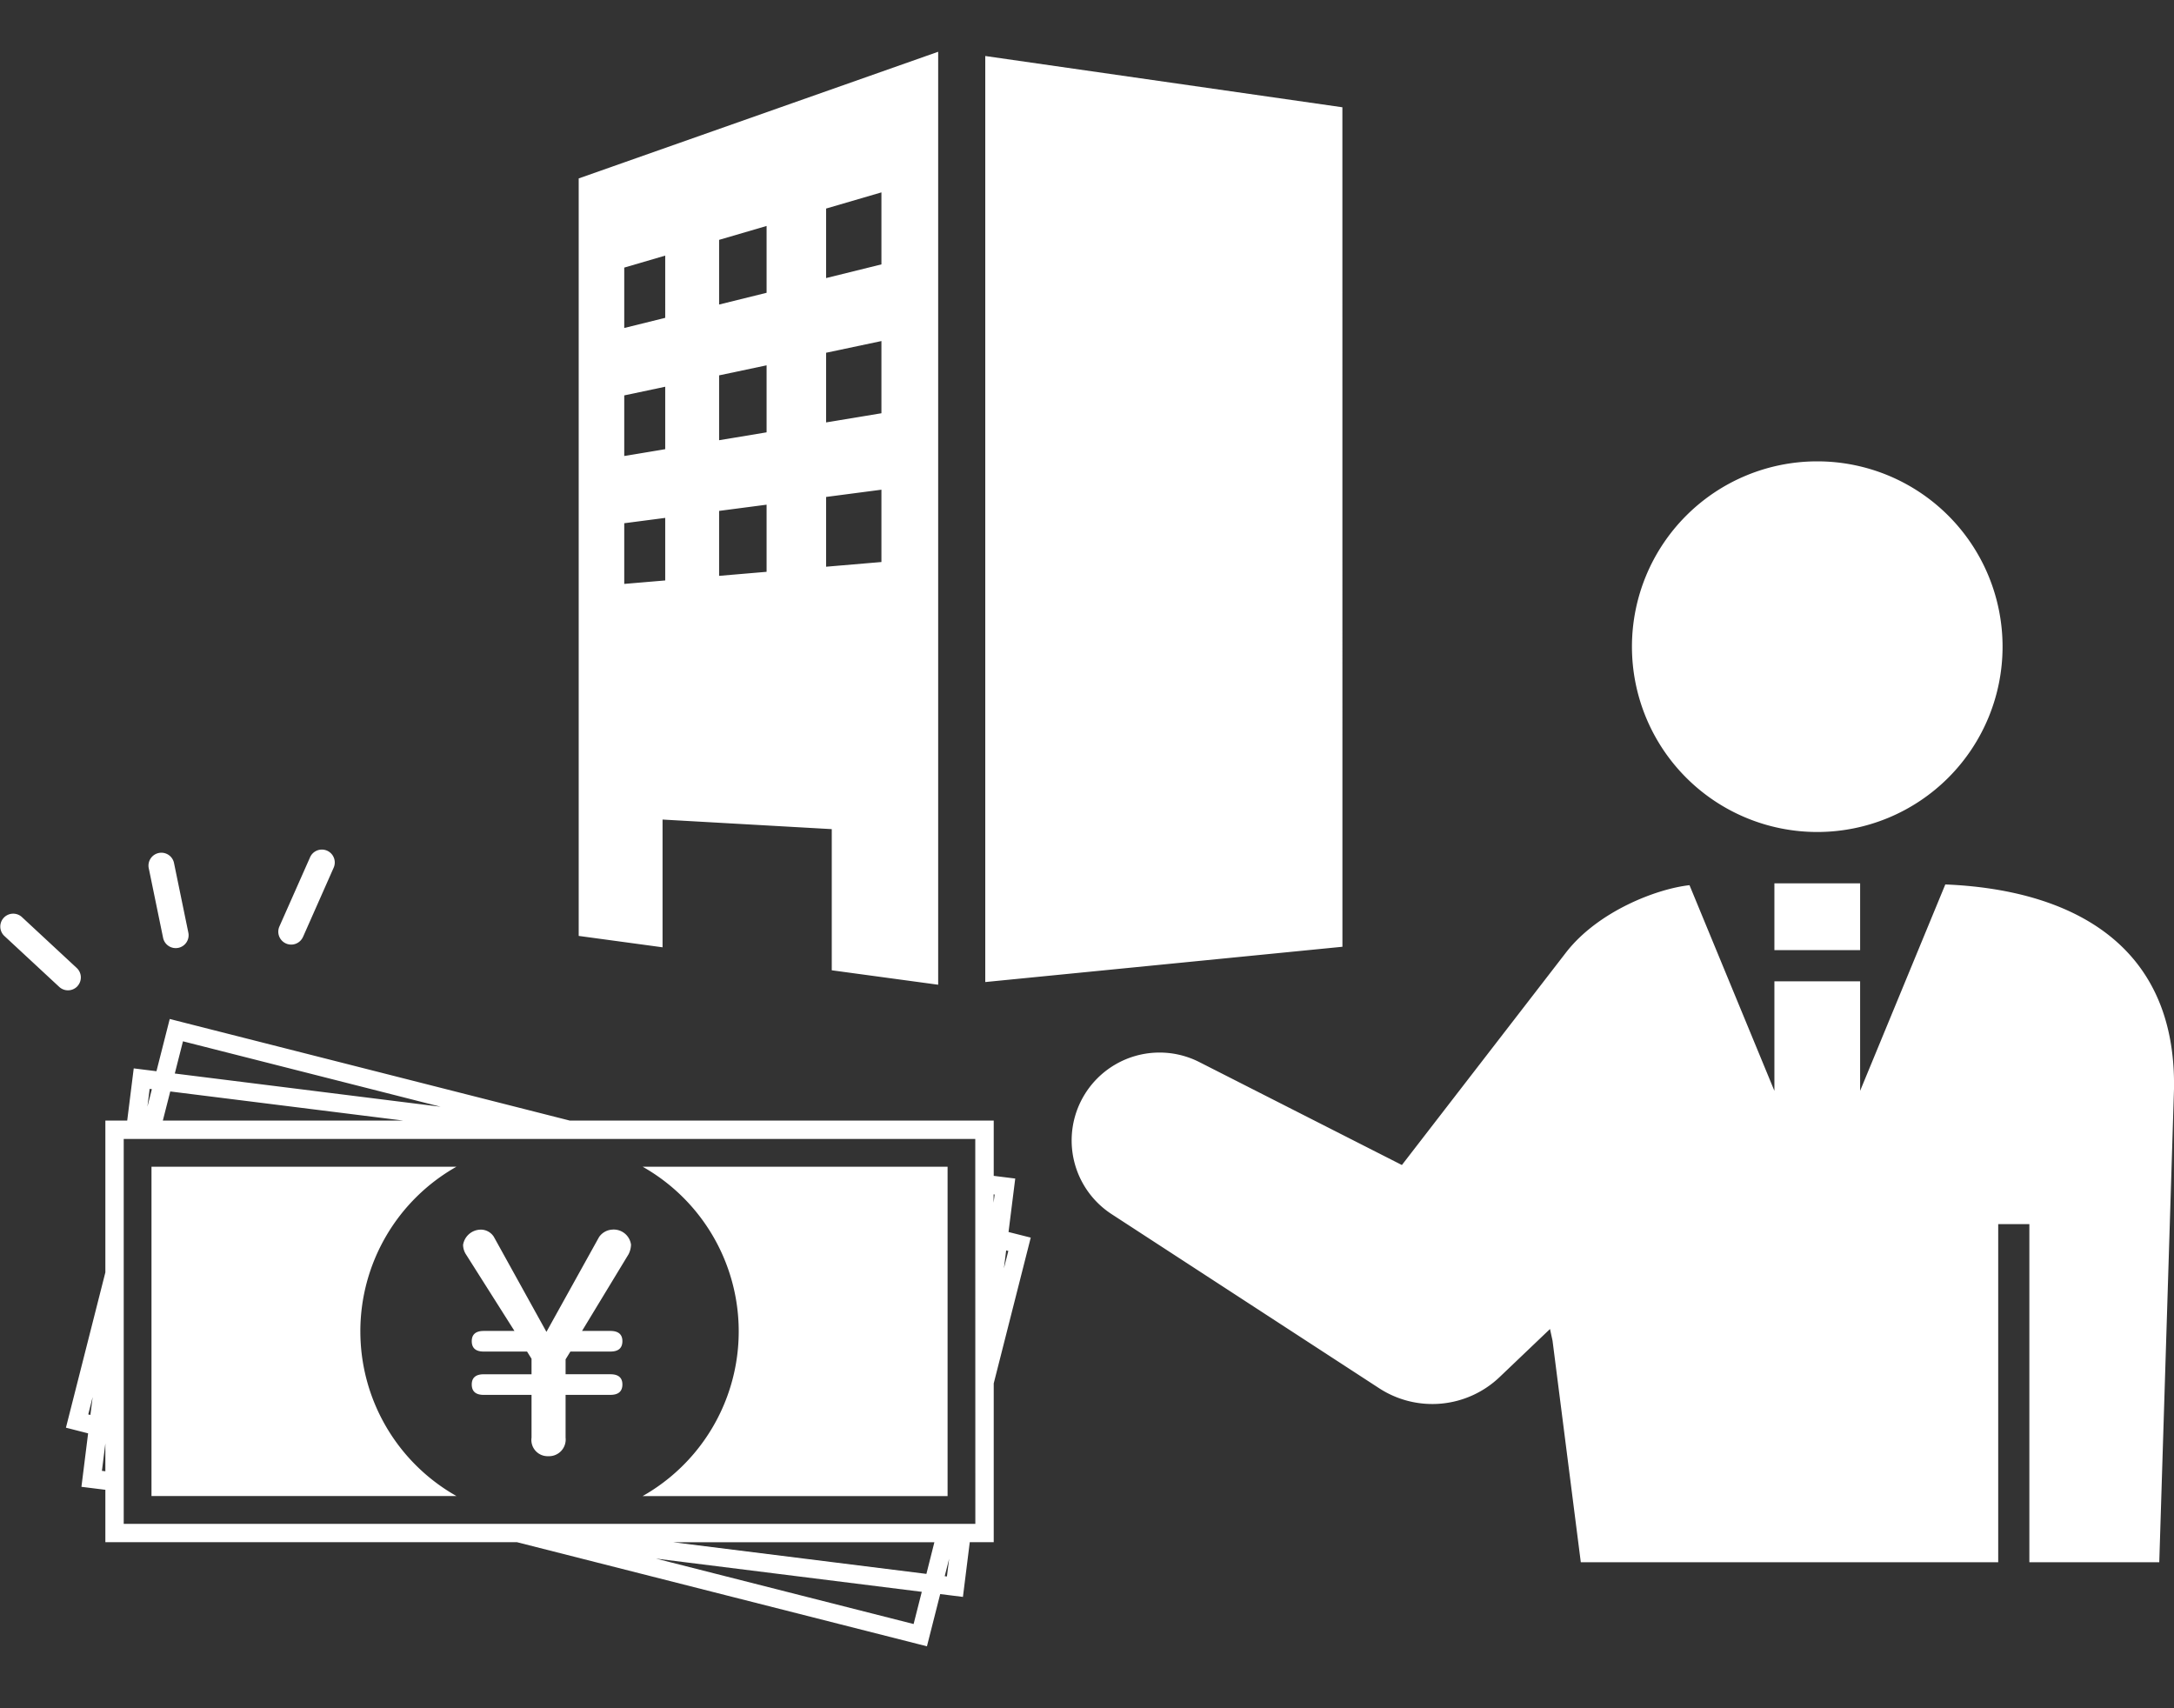<svg xmlns="http://www.w3.org/2000/svg" xmlns:xlink="http://www.w3.org/1999/xlink" width="210" height="165" viewBox="0 0 210 165">
  <rect x="0" y="0" width="210" height="165" fill="#333333" stroke="none"/>
  <defs>
    <clipPath id="clip-path">
      <rect id="長方形_341" data-name="長方形 341" width="210" height="154.02" fill="none"/>
    </clipPath>
  </defs>
  <g id="グループ_211" data-name="グループ 211" transform="translate(-2274 -10982)">
    <g id="_01" data-name="01" transform="translate(2274 10987)">
      <g id="グループ_179" data-name="グループ 179" clip-path="url(#clip-path)">
        <path id="パス_267" data-name="パス 267" d="M62.075,107.693H91.533v31.813H62.076a18.271,18.271,0,0,0,0-31.813M34.808,123.6a18.262,18.262,0,0,1,9.283-15.907H14.633V139.5H44.089a18.26,18.26,0,0,1-9.28-15.906m24.157,6.136c.779,0,1.155-.346,1.155-1.008,0-.637-.375-.983-1.155-.983H54.634V126.3l.464-.753h3.868c.779,0,1.155-.343,1.155-1.008,0-.635-.375-.983-1.155-.983H56.222l4.5-7.418a2.18,2.18,0,0,0,.231-.922,1.686,1.686,0,0,0-1.847-1.445,1.651,1.651,0,0,0-1.242.721l-5.08,9.153-5.081-9.182a1.492,1.492,0,0,0-1.181-.691,1.746,1.746,0,0,0-1.791,1.471,1.783,1.783,0,0,0,.23.838l4.734,7.475H46.726c-.78,0-1.155.347-1.156.983,0,.665.375,1.008,1.155,1.008h4.186l.433.694v1.5H46.725c-.779,0-1.155.346-1.155.983,0,.662.375,1.008,1.155,1.008h4.619v4.128a1.57,1.57,0,0,0,1.617,1.793,1.61,1.61,0,0,0,1.672-1.793v-4.128Zm40.6-15.189-3.576,14.082v15.336H93.676l-.661,5.286-.88-.11-1.315-.164-1.281,5.045-.86-.218-38.743-9.838H10.177V138.9l-2.311-.288.645-5.164L6.369,132.9l3.809-15V103.235h2.11l.63-5.04,2.195.274,1.282-5.045,38.635,9.811h40.96v5.341l2.078.26L97.42,114ZM8.95,129.939l-.426,1.677.209.053Zm1.227,4.485-.331,2.644.331.042Zm6.708-35.733L42.561,101.9,17.675,95.58Zm-1.155,4.545H38.946l-22.5-2.812Zm-1.489-1.344.429-1.69-.215-.027Zm74.8,46.862-25.675-3.209,24.886,6.32Zm1.217-4.79H65.016l24.471,3.058Zm1.426,1.59-.429,1.69.214.027Zm2.524-40.543H11.951v37.18H94.214Zm1.871,5.367-.1-.012v.8Zm1.322,5.452-.209-.053-.217,1.73ZM55.9,85.4,64,86.5V74.161l16.345.925V88.72l10.279,1.395V0L55.9,12.234ZM79.8,15.144l5.343-1.562v6.955L79.8,21.858Zm0,13.928,5.343-1.129v6.973L79.8,35.8ZM79.8,43l5.343-.7v6.985l-5.343.454ZM69.463,18.168l4.587-1.342V23.28l-4.587,1.135Zm0,13.088,4.587-.969v6.472l-4.587.762Zm0,13.092,4.587-.6v6.484l-4.587.39ZM60.3,20.847l3.958-1.158V25.7L60.3,26.68Zm0,12.344,3.958-.836v6.031l-3.958.658Zm0,12.348,3.958-.516v6.042L60.3,51.4ZM129.669,5.362,95.173.41V89.856l34.5-3.408Zm45.871,70a17.9,17.9,0,1,0-17.9-17.9,17.9,17.9,0,0,0,17.9,17.9M171.4,86.773h8.282V80.319H171.4Zm16.509-6.343-8.228,19.934V89.785H171.4v10.579L163.2,80.5c-3.144.344-8.809,2.5-11.912,6.479l-15.87,20.55-19.562-9.94a8.49,8.49,0,0,0-8.477,14.685l25.848,16.82a9.417,9.417,0,0,0,11.623-1.077l4.874-4.648.244,1.122L152.7,145.9h40.32V113.238h3.009V145.9h12.548L210,100.173c.23-14.357-10.478-19.27-22.087-19.744M17.224,86.553a1.245,1.245,0,0,0,.969-1.472L16.817,78.4a1.246,1.246,0,1,0-2.44.5l1.376,6.683a1.245,1.245,0,0,0,1.471.969m-9.743,3.7A1.247,1.247,0,0,0,7.415,88.5L2.093,83.558A1.246,1.246,0,0,0,.4,85.385L5.72,90.323a1.247,1.247,0,0,0,1.761-.066m21.8-4.784,2.939-6.638a1.246,1.246,0,1,0-2.278-1.009L27,84.464a1.246,1.246,0,1,0,2.278,1.009" transform="translate(0)" fill="#fff"/>
      </g>
    </g>
    <rect id="長方形_361" data-name="長方形 361" width="210" height="165" transform="translate(2274 10982)" fill="none"/>
  </g>
</svg>
